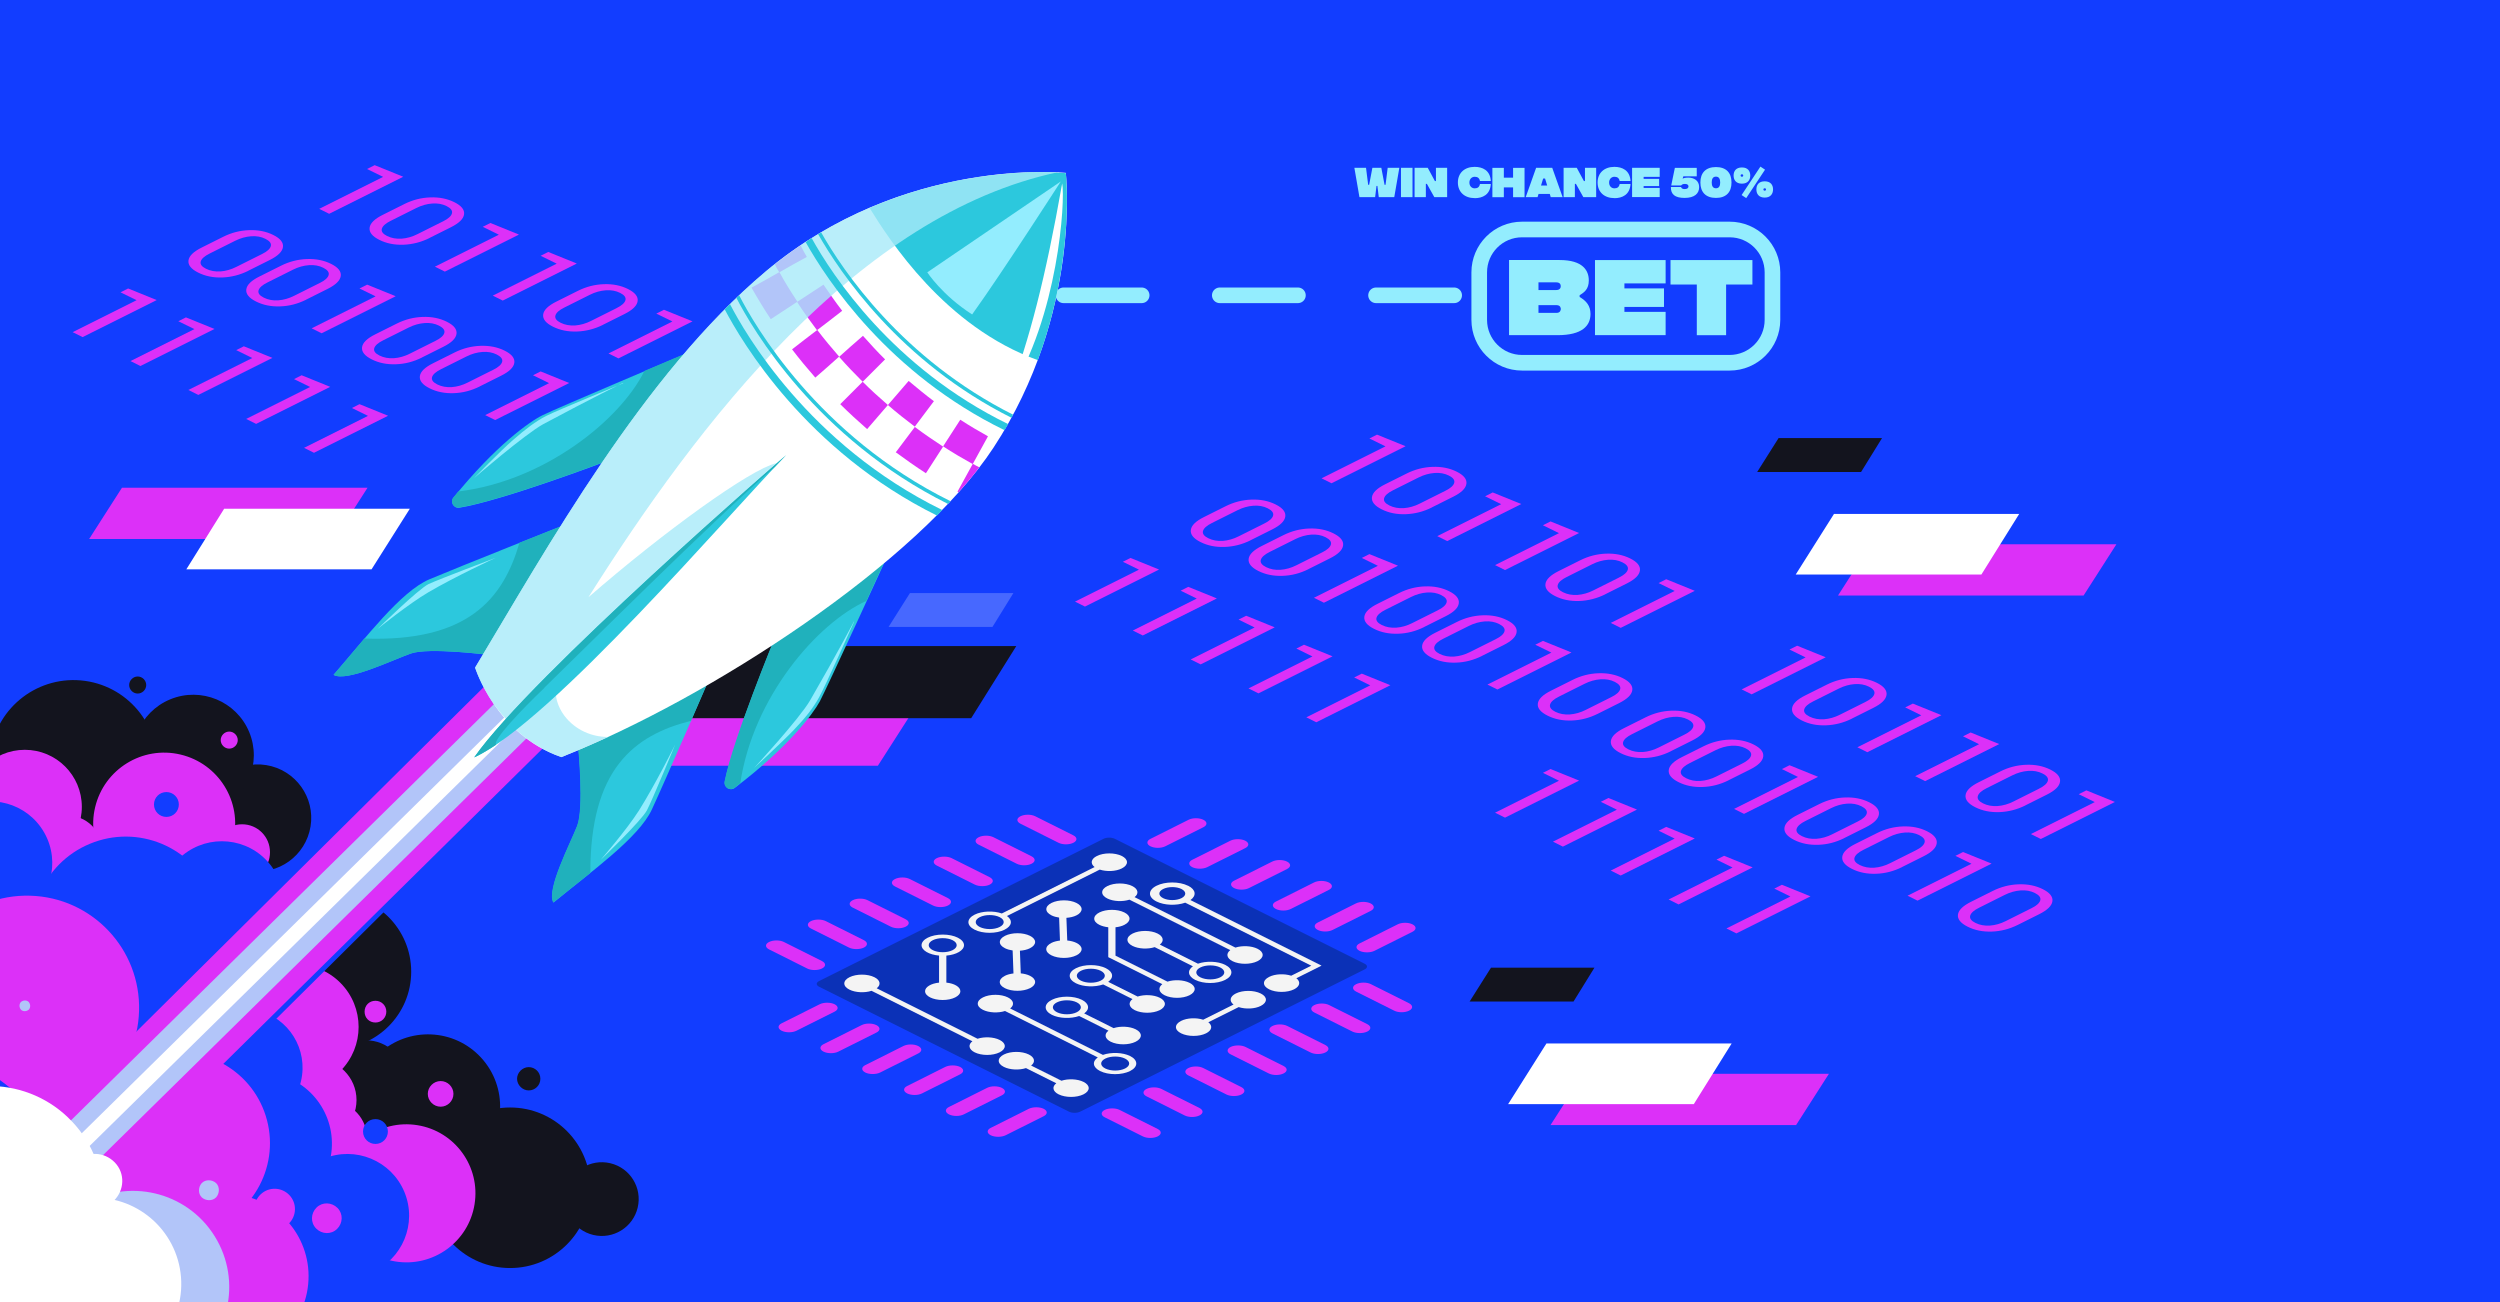 <?xml version="1.0" encoding="UTF-8"?>
<svg id="Warstwa_1" data-name="Warstwa 1" xmlns="http://www.w3.org/2000/svg" xmlns:xlink="http://www.w3.org/1999/xlink" viewBox="0 0 384 200">
  <defs>
    <style>
      .cls-1 {
        fill: #123dff;
      }

      .cls-2 {
        fill: #fff;
      }

      .cls-3 {
        fill: #dc30f8;
      }

      .cls-4 {
        fill: #a7e9f9;
        isolation: isolate;
        opacity: .8;
      }

      .cls-5, .cls-6, .cls-7 {
        fill: none;
      }

      .cls-8 {
        fill: #20b1bc;
      }

      .cls-9 {
        fill: #93edfe;
      }

      .cls-6 {
        stroke-miterlimit: 10;
      }

      .cls-6, .cls-7 {
        stroke: #93edfe;
        stroke-width: 2.4px;
      }

      .cls-10 {
        fill: #0b31b7;
      }

      .cls-11 {
        fill: #4768ff;
      }

      .cls-7 {
        stroke-dasharray: 12 12;
        stroke-linecap: round;
        stroke-linejoin: round;
      }

      .cls-12 {
        fill: #f4f4f4;
      }

      .cls-13 {
        fill: #13141e;
      }

      .cls-14 {
        clip-path: url(#clippath);
      }

      .cls-15 {
        fill: #2cc8dd;
      }
    </style>
    <clipPath id="clippath">
      <rect class="cls-5" width="384" height="200"/>
    </clipPath>
  </defs>
  <g class="cls-14">
    <path class="cls-1" d="M394.68-4.37H-4.9v209.23h399.58V-4.37Z"/>
    <path class="cls-3" d="M97.12,117.62h37.72l5.04-7.87h-37.72l-5.04,7.87Z"/>
    <path class="cls-3" d="M56.45,74.92H18.73l-5.04,7.87h37.72l5.04-7.87Z"/>
    <path class="cls-2" d="M34.33,78.14h28.62l-5.88,9.31h-28.45l5.81-9.31h-.1Z"/>
    <path class="cls-13" d="M149.17,110.32h-45.68l6.93-11.08h45.68l-6.93,11.08Z"/>
    <path class="cls-11" d="M152.44,96.3h-15.96l3.29-5.21h15.89l-3.22,5.21Z"/>
    <path class="cls-3" d="M238.16,172.81h37.72l5.04-7.87h-37.72l-5.04,7.87Z"/>
    <path class="cls-2" d="M260.27,169.59h-28.62l5.88-9.31h28.45l-5.81,9.31h.1Z"/>
    <path class="cls-13" d="M241.69,153.84h-15.96l3.29-5.21h15.89l-3.22,5.21Z"/>
    <path class="cls-3" d="M282.32,91.47h37.72l5.04-7.87h-37.72l-5.04,7.87Z"/>
    <path class="cls-2" d="M304.44,88.25h-28.62l5.88-9.31h28.45l-5.81,9.31h.1Z"/>
    <path class="cls-13" d="M285.86,72.5h-15.96l3.29-5.21h15.89l-3.22,5.21Z"/>
    <g>
      <g>
        <path class="cls-3" d="M204.52,74.23l-1.53-.76,9.82-4.91-2.47-1.21,1.17-.59,4.39,1.78-11.38,5.69Z"/>
        <path class="cls-3" d="M219.91,77.96c-1.27.63-2.6.97-3.98,1.02-1.38.05-2.62-.2-3.71-.75-1.08-.54-1.58-1.16-1.49-1.86.09-.7.77-1.36,2.04-1.99l3.3-1.65c1.26-.63,2.58-.97,3.97-1.02,1.39-.05,2.63.2,3.71.74,1.09.54,1.59,1.17,1.49,1.86-.09.7-.77,1.36-2.03,1.99l-3.3,1.65ZM222,75.39c.81-.4,1.26-.81,1.37-1.23.11-.41-.17-.79-.82-1.11-.65-.33-1.39-.46-2.21-.4-.82.06-1.64.29-2.44.69l-3.92,1.96c-.81.4-1.26.81-1.38,1.23-.11.42.16.79.81,1.11.66.33,1.4.46,2.22.41.82-.06,1.64-.29,2.45-.7l3.92-1.96Z"/>
        <path class="cls-3" d="M222.29,83.11l-1.53-.76,9.82-4.91-2.47-1.21,1.17-.59,4.39,1.78-11.38,5.69Z"/>
        <path class="cls-3" d="M231.17,87.56l-1.53-.76,9.82-4.91-2.47-1.21,1.17-.59,4.39,1.78-11.38,5.69Z"/>
        <path class="cls-3" d="M192.09,82.99c-1.27.63-2.6.97-3.98,1.02-1.38.05-2.62-.2-3.71-.75-1.08-.54-1.58-1.16-1.49-1.86.09-.7.77-1.36,2.04-1.99l3.3-1.65c1.26-.63,2.58-.97,3.97-1.02,1.39-.05,2.63.2,3.71.74,1.09.54,1.59,1.17,1.49,1.86-.09.7-.77,1.36-2.03,1.99l-3.3,1.65ZM194.18,80.42c.81-.4,1.26-.81,1.37-1.23.11-.41-.17-.78-.82-1.11-.65-.33-1.39-.46-2.21-.4-.82.06-1.64.29-2.44.69l-3.92,1.96c-.81.4-1.26.81-1.38,1.23-.11.42.16.79.81,1.11.66.33,1.4.46,2.22.41.82-.06,1.64-.29,2.45-.7l3.92-1.96Z"/>
        <path class="cls-3" d="M200.97,87.43c-1.27.63-2.6.98-3.98,1.02-1.38.05-2.62-.2-3.71-.75-1.08-.54-1.58-1.16-1.49-1.86.09-.7.77-1.36,2.04-1.99l3.3-1.65c1.26-.63,2.58-.97,3.97-1.02,1.39-.05,2.63.2,3.71.74,1.09.54,1.59,1.17,1.49,1.86-.09.7-.77,1.36-2.03,1.99l-3.3,1.65ZM203.06,84.86c.81-.4,1.26-.81,1.37-1.23.11-.41-.17-.78-.82-1.11-.65-.33-1.39-.46-2.21-.4-.82.06-1.64.29-2.44.69l-3.92,1.96c-.81.4-1.26.81-1.38,1.23-.11.42.16.79.81,1.11.66.33,1.4.47,2.22.41.82-.06,1.64-.29,2.45-.7l3.92-1.96Z"/>
        <path class="cls-3" d="M203.35,92.58l-1.53-.76,9.82-4.91-2.47-1.21,1.17-.59,4.39,1.78-11.38,5.69Z"/>
        <path class="cls-3" d="M218.74,96.32c-1.27.63-2.6.98-3.98,1.02-1.38.05-2.62-.2-3.71-.75-1.08-.54-1.58-1.16-1.49-1.86.09-.7.77-1.36,2.04-1.99l3.3-1.65c1.26-.63,2.58-.97,3.97-1.02,1.39-.05,2.63.2,3.71.74,1.09.54,1.59,1.17,1.49,1.86-.09.7-.77,1.36-2.03,1.99l-3.3,1.65ZM220.83,93.75c.81-.4,1.26-.81,1.37-1.23.11-.41-.17-.78-.82-1.11-.65-.33-1.39-.46-2.21-.4-.82.06-1.64.29-2.44.69l-3.92,1.96c-.81.4-1.26.81-1.38,1.23-.11.42.16.79.81,1.11.66.33,1.4.46,2.22.41.82-.06,1.64-.29,2.45-.7l3.92-1.96Z"/>
        <path class="cls-3" d="M166.65,93.17l-1.53-.76,9.82-4.91-2.47-1.21,1.17-.59,4.39,1.78-11.38,5.69Z"/>
        <path class="cls-3" d="M175.53,97.61l-1.53-.76,9.82-4.91-2.47-1.21,1.17-.59,4.39,1.78-11.38,5.69Z"/>
      </g>
      <g>
        <path class="cls-3" d="M246.56,91.29c-1.27.63-2.6.97-3.98,1.02-1.38.05-2.62-.2-3.71-.75-1.08-.54-1.58-1.16-1.49-1.86.09-.7.77-1.36,2.04-1.99l3.3-1.65c1.26-.63,2.58-.97,3.97-1.02,1.39-.05,2.63.2,3.71.74,1.09.54,1.59,1.17,1.49,1.86-.09.7-.77,1.36-2.03,1.99l-3.3,1.65ZM248.66,88.72c.81-.4,1.26-.81,1.37-1.23.11-.41-.17-.79-.82-1.11-.65-.33-1.39-.46-2.21-.4-.82.06-1.64.29-2.44.69l-3.92,1.96c-.81.4-1.26.81-1.37,1.23-.11.42.16.79.81,1.11.66.33,1.4.46,2.22.41.82-.06,1.64-.29,2.45-.7l3.92-1.96Z"/>
        <path class="cls-3" d="M248.94,96.44l-1.53-.76,9.82-4.91-2.47-1.21,1.17-.59,4.39,1.78-11.38,5.69Z"/>
        <path class="cls-3" d="M227.62,100.76c-1.27.63-2.6.98-3.98,1.02-1.38.05-2.62-.2-3.71-.75-1.08-.54-1.58-1.16-1.49-1.86.09-.7.77-1.36,2.04-1.99l3.3-1.65c1.26-.63,2.58-.97,3.97-1.02,1.39-.05,2.63.2,3.71.74,1.09.54,1.59,1.17,1.49,1.86-.09.7-.77,1.36-2.03,1.99l-3.3,1.65ZM229.72,98.19c.81-.4,1.26-.81,1.37-1.23.11-.41-.17-.78-.82-1.11-.65-.33-1.39-.46-2.21-.4-.82.06-1.64.29-2.44.69l-3.92,1.96c-.81.4-1.26.81-1.38,1.23-.11.42.16.79.81,1.11.66.33,1.4.46,2.22.41.82-.06,1.64-.29,2.45-.7l3.92-1.96Z"/>
        <path class="cls-3" d="M230,105.91l-1.53-.76,9.82-4.91-2.47-1.21,1.17-.59,4.39,1.78-11.38,5.69Z"/>
        <path class="cls-3" d="M245.39,109.65c-1.27.63-2.6.98-3.98,1.02-1.38.05-2.62-.2-3.71-.75-1.08-.54-1.58-1.16-1.49-1.85.09-.7.77-1.36,2.04-1.99l3.3-1.65c1.26-.63,2.58-.97,3.97-1.02,1.39-.05,2.63.2,3.71.74,1.09.54,1.59,1.17,1.49,1.86-.09.7-.77,1.36-2.03,1.99l-3.3,1.65ZM247.49,107.08c.81-.4,1.26-.81,1.37-1.23.11-.41-.17-.78-.82-1.11-.65-.33-1.39-.46-2.21-.4-.82.06-1.64.29-2.44.69l-3.92,1.96c-.81.4-1.26.81-1.38,1.23-.11.42.16.79.81,1.11.66.33,1.4.46,2.22.41.82-.06,1.64-.29,2.45-.7l3.92-1.96Z"/>
        <path class="cls-3" d="M193.3,106.5l-1.53-.76,9.82-4.91-2.47-1.21,1.17-.59,4.39,1.78-11.38,5.69Z"/>
        <path class="cls-3" d="M202.18,110.94l-1.53-.76,9.82-4.91-2.47-1.21,1.17-.59,4.39,1.78-11.38,5.69Z"/>
        <path class="cls-3" d="M184.42,102.05l-1.53-.76,9.82-4.91-2.47-1.21,1.17-.59,4.39,1.78-11.38,5.69Z"/>
      </g>
    </g>
    <g>
      <g>
        <path class="cls-3" d="M269.05,106.65l-1.53-.76,9.82-4.91-2.47-1.21,1.17-.59,4.39,1.78-11.38,5.69Z"/>
        <path class="cls-3" d="M284.44,110.39c-1.27.63-2.6.97-3.98,1.02-1.38.05-2.62-.2-3.71-.75-1.08-.54-1.58-1.16-1.49-1.86.09-.7.77-1.36,2.04-1.99l3.3-1.65c1.26-.63,2.58-.97,3.97-1.02,1.39-.05,2.63.2,3.71.74,1.09.54,1.59,1.17,1.49,1.86-.09.7-.77,1.36-2.03,1.99l-3.3,1.65ZM286.53,107.82c.81-.4,1.26-.81,1.37-1.23.11-.41-.17-.79-.82-1.11-.65-.33-1.39-.46-2.21-.4-.82.06-1.64.29-2.44.69l-3.92,1.96c-.81.4-1.26.81-1.38,1.23-.11.42.16.79.81,1.11.66.33,1.4.46,2.22.41.82-.06,1.64-.29,2.45-.7l3.92-1.96Z"/>
        <path class="cls-3" d="M286.82,115.54l-1.53-.76,9.82-4.91-2.47-1.21,1.17-.59,4.39,1.78-11.38,5.69Z"/>
        <path class="cls-3" d="M295.7,119.98l-1.53-.76,9.82-4.91-2.47-1.21,1.17-.59,4.39,1.78-11.38,5.69Z"/>
        <path class="cls-3" d="M256.61,115.41c-1.27.63-2.6.97-3.98,1.02-1.38.05-2.62-.2-3.71-.75-1.08-.54-1.58-1.16-1.49-1.86.09-.7.77-1.36,2.04-1.99l3.3-1.65c1.26-.63,2.58-.97,3.97-1.02,1.39-.05,2.63.2,3.71.74,1.09.54,1.59,1.17,1.49,1.86-.09.7-.77,1.36-2.03,1.99l-3.3,1.65ZM258.71,112.85c.81-.4,1.26-.81,1.37-1.23.11-.41-.17-.78-.82-1.11-.65-.33-1.39-.46-2.21-.4-.82.06-1.64.29-2.44.69l-3.92,1.96c-.81.4-1.26.81-1.38,1.23-.11.42.16.79.81,1.11.66.33,1.4.46,2.22.41.82-.06,1.64-.29,2.45-.7l3.92-1.96Z"/>
        <path class="cls-3" d="M265.5,119.86c-1.27.63-2.6.98-3.98,1.02-1.38.05-2.62-.2-3.71-.75-1.08-.54-1.58-1.16-1.49-1.86.09-.7.77-1.36,2.04-1.99l3.3-1.65c1.26-.63,2.58-.97,3.97-1.02,1.39-.05,2.63.2,3.71.74,1.09.54,1.59,1.17,1.49,1.86-.09.7-.77,1.36-2.03,1.99l-3.3,1.65ZM267.59,117.29c.81-.4,1.26-.81,1.37-1.23.11-.41-.17-.78-.82-1.11-.65-.33-1.39-.46-2.21-.4-.82.06-1.64.29-2.44.69l-3.92,1.96c-.81.4-1.26.81-1.38,1.23-.11.42.16.79.81,1.11.66.33,1.4.47,2.22.41.82-.06,1.64-.29,2.45-.7l3.92-1.96Z"/>
        <path class="cls-3" d="M267.88,125.01l-1.53-.76,9.82-4.91-2.47-1.21,1.17-.59,4.39,1.78-11.38,5.69Z"/>
        <path class="cls-3" d="M283.27,128.74c-1.27.63-2.6.98-3.98,1.02-1.38.05-2.62-.2-3.71-.75-1.08-.54-1.58-1.16-1.49-1.86.09-.7.77-1.36,2.04-1.99l3.3-1.65c1.26-.63,2.58-.97,3.97-1.02,1.39-.05,2.63.2,3.71.74,1.09.54,1.59,1.17,1.49,1.86-.09.7-.77,1.36-2.03,1.99l-3.3,1.65ZM285.36,126.18c.81-.4,1.26-.81,1.37-1.23.11-.41-.17-.78-.82-1.11-.65-.33-1.39-.46-2.21-.4-.82.06-1.64.29-2.44.69l-3.92,1.96c-.81.4-1.26.81-1.38,1.23-.11.42.16.79.81,1.11.66.33,1.4.46,2.22.41.82-.06,1.64-.29,2.45-.7l3.92-1.96Z"/>
        <path class="cls-3" d="M231.17,125.59l-1.53-.76,9.82-4.91-2.47-1.21,1.17-.59,4.39,1.78-11.38,5.69Z"/>
        <path class="cls-3" d="M240.06,130.04l-1.53-.76,9.82-4.91-2.47-1.21,1.17-.59,4.39,1.78-11.38,5.69Z"/>
      </g>
      <g>
        <path class="cls-3" d="M311.09,123.72c-1.27.63-2.6.97-3.98,1.02-1.38.05-2.62-.2-3.71-.75-1.08-.54-1.58-1.16-1.49-1.86.09-.7.77-1.36,2.04-1.99l3.3-1.65c1.26-.63,2.58-.97,3.97-1.02,1.39-.05,2.63.2,3.71.74,1.09.54,1.59,1.17,1.49,1.86-.09.7-.77,1.36-2.03,1.99l-3.3,1.65ZM313.18,121.15c.81-.4,1.26-.81,1.37-1.23.11-.41-.17-.79-.82-1.11-.65-.33-1.39-.46-2.21-.4-.82.06-1.64.29-2.44.69l-3.92,1.96c-.81.4-1.26.81-1.37,1.23-.11.42.16.79.81,1.11.66.33,1.4.46,2.22.41.82-.06,1.64-.29,2.45-.7l3.92-1.96Z"/>
        <path class="cls-3" d="M313.47,128.87l-1.53-.76,9.82-4.91-2.47-1.21,1.17-.59,4.39,1.78-11.38,5.69Z"/>
        <path class="cls-3" d="M292.15,133.19c-1.27.63-2.6.98-3.98,1.02-1.38.05-2.62-.2-3.71-.75-1.08-.54-1.58-1.16-1.49-1.86.09-.7.77-1.36,2.04-1.99l3.3-1.65c1.26-.63,2.58-.97,3.97-1.02,1.39-.05,2.63.2,3.71.74,1.09.54,1.59,1.17,1.49,1.86-.09.7-.77,1.36-2.03,1.99l-3.3,1.65ZM294.25,130.62c.81-.4,1.26-.81,1.37-1.23.11-.41-.17-.78-.82-1.11-.65-.33-1.39-.46-2.21-.4-.82.06-1.64.29-2.44.69l-3.92,1.96c-.81.4-1.26.81-1.38,1.23-.11.42.16.79.81,1.11.66.33,1.4.46,2.22.41.82-.06,1.64-.29,2.45-.7l3.92-1.96Z"/>
        <path class="cls-3" d="M294.53,138.34l-1.53-.76,9.82-4.91-2.47-1.21,1.17-.59,4.39,1.78-11.38,5.69Z"/>
        <path class="cls-3" d="M309.92,142.07c-1.27.63-2.6.98-3.98,1.02-1.38.05-2.62-.2-3.71-.75-1.08-.54-1.58-1.16-1.49-1.85.09-.7.77-1.36,2.04-1.99l3.3-1.65c1.26-.63,2.58-.97,3.97-1.02,1.39-.05,2.63.2,3.71.74,1.09.54,1.59,1.17,1.49,1.86-.09.7-.77,1.36-2.03,1.99l-3.3,1.65ZM312.02,139.51c.81-.4,1.26-.81,1.37-1.23.11-.41-.17-.78-.82-1.11-.65-.33-1.39-.46-2.21-.4-.82.06-1.64.29-2.44.69l-3.92,1.96c-.81.4-1.26.81-1.38,1.23-.11.42.16.79.81,1.11.66.33,1.4.46,2.22.41.82-.06,1.64-.29,2.45-.7l3.92-1.96Z"/>
        <path class="cls-3" d="M257.83,138.92l-1.53-.76,9.82-4.91-2.47-1.21,1.17-.59,4.39,1.78-11.38,5.69Z"/>
        <path class="cls-3" d="M266.71,143.37l-1.53-.76,9.82-4.91-2.47-1.21,1.17-.59,4.39,1.78-11.38,5.69Z"/>
        <path class="cls-3" d="M248.94,134.48l-1.53-.76,9.82-4.91-2.47-1.21,1.17-.59,4.39,1.78-11.38,5.69Z"/>
      </g>
    </g>
    <g>
      <g>
        <path class="cls-3" d="M50.56,32.84l-1.53-.76,9.82-4.91-2.47-1.21,1.17-.59,4.39,1.78-11.38,5.69Z"/>
        <path class="cls-3" d="M65.95,36.57c-1.27.63-2.6.97-3.98,1.02-1.38.05-2.62-.2-3.71-.75-1.08-.54-1.58-1.16-1.49-1.86.09-.7.77-1.36,2.04-1.99l3.3-1.65c1.26-.63,2.58-.97,3.97-1.02,1.39-.05,2.63.2,3.71.74,1.09.54,1.59,1.17,1.49,1.86-.09.7-.77,1.36-2.03,1.99l-3.3,1.65ZM68.05,34c.81-.4,1.26-.81,1.37-1.23.11-.41-.17-.79-.82-1.11-.65-.33-1.39-.46-2.21-.4-.82.06-1.64.29-2.44.69l-3.92,1.96c-.81.4-1.26.81-1.38,1.23-.11.42.16.79.81,1.11.66.33,1.4.46,2.22.41.82-.06,1.64-.29,2.45-.7l3.92-1.96Z"/>
        <path class="cls-3" d="M68.33,41.72l-1.53-.76,9.82-4.91-2.47-1.21,1.17-.59,4.39,1.78-11.38,5.69Z"/>
        <path class="cls-3" d="M77.22,46.17l-1.53-.76,9.82-4.91-2.47-1.21,1.17-.59,4.39,1.78-11.38,5.69Z"/>
        <path class="cls-3" d="M38.13,41.6c-1.27.63-2.6.97-3.98,1.02-1.38.05-2.62-.2-3.71-.75-1.08-.54-1.58-1.16-1.49-1.86.09-.7.77-1.36,2.04-1.99l3.3-1.65c1.26-.63,2.58-.97,3.97-1.02,1.39-.05,2.63.2,3.71.74,1.09.54,1.59,1.17,1.49,1.86-.09.7-.77,1.36-2.03,1.99l-3.3,1.65ZM40.23,39.03c.81-.4,1.26-.81,1.37-1.23.11-.41-.17-.78-.82-1.11-.65-.33-1.39-.46-2.21-.4-.82.06-1.64.29-2.44.69l-3.92,1.96c-.81.4-1.26.81-1.38,1.23-.11.42.16.79.81,1.11.66.33,1.4.46,2.22.41.82-.06,1.64-.29,2.45-.7l3.92-1.96Z"/>
        <path class="cls-3" d="M47.01,46.04c-1.27.63-2.6.98-3.98,1.02-1.38.05-2.62-.2-3.71-.75-1.08-.54-1.58-1.16-1.49-1.86.09-.7.77-1.36,2.04-1.99l3.3-1.65c1.26-.63,2.58-.97,3.97-1.02,1.39-.05,2.63.2,3.71.74,1.09.54,1.59,1.17,1.49,1.86-.09.7-.77,1.36-2.03,1.99l-3.3,1.65ZM49.11,43.47c.81-.4,1.26-.81,1.37-1.23.11-.41-.17-.78-.82-1.11-.65-.33-1.39-.46-2.21-.4-.82.06-1.64.29-2.44.69l-3.92,1.96c-.81.4-1.26.81-1.38,1.23-.11.42.16.79.81,1.11.66.33,1.4.47,2.22.41.82-.06,1.64-.29,2.45-.7l3.92-1.96Z"/>
        <path class="cls-3" d="M49.4,51.19l-1.53-.76,9.82-4.91-2.47-1.21,1.17-.59,4.39,1.78-11.38,5.69Z"/>
        <path class="cls-3" d="M64.79,54.93c-1.27.63-2.6.98-3.98,1.02-1.38.05-2.62-.2-3.71-.75-1.08-.54-1.58-1.16-1.49-1.86.09-.7.77-1.36,2.04-1.99l3.3-1.65c1.26-.63,2.58-.97,3.97-1.02,1.39-.05,2.63.2,3.71.74,1.09.54,1.59,1.17,1.49,1.86-.09.7-.77,1.36-2.03,1.99l-3.3,1.65ZM66.88,52.36c.81-.4,1.26-.81,1.37-1.23.11-.41-.17-.78-.82-1.11-.65-.33-1.39-.46-2.21-.4-.82.06-1.64.29-2.44.69l-3.92,1.96c-.81.4-1.26.81-1.38,1.23-.11.42.16.79.81,1.11.66.33,1.4.46,2.22.41.82-.06,1.64-.29,2.45-.7l3.92-1.96Z"/>
        <path class="cls-3" d="M12.69,51.78l-1.53-.76,9.82-4.91-2.47-1.21,1.17-.59,4.39,1.78-11.38,5.69Z"/>
        <path class="cls-3" d="M21.57,56.22l-1.53-.76,9.82-4.91-2.47-1.21,1.17-.59,4.39,1.78-11.38,5.69Z"/>
      </g>
      <g>
        <path class="cls-3" d="M92.61,49.9c-1.27.63-2.6.97-3.98,1.02-1.38.05-2.62-.2-3.71-.75-1.08-.54-1.58-1.16-1.49-1.86.09-.7.77-1.36,2.04-1.99l3.3-1.65c1.26-.63,2.58-.97,3.97-1.02,1.39-.05,2.63.2,3.71.74,1.09.54,1.59,1.17,1.49,1.86-.09.7-.77,1.36-2.03,1.99l-3.3,1.65ZM94.7,47.33c.81-.4,1.26-.81,1.37-1.23.11-.41-.17-.79-.82-1.11-.65-.33-1.39-.46-2.21-.4-.82.06-1.64.29-2.44.69l-3.92,1.96c-.81.4-1.26.81-1.37,1.23-.11.42.16.79.81,1.11.66.33,1.4.46,2.22.41.82-.06,1.64-.29,2.45-.7l3.92-1.96Z"/>
        <path class="cls-3" d="M94.99,55.05l-1.53-.76,9.82-4.91-2.47-1.21,1.17-.59,4.39,1.78-11.38,5.69Z"/>
        <path class="cls-3" d="M73.67,59.37c-1.27.63-2.6.98-3.98,1.02-1.38.05-2.62-.2-3.71-.75-1.08-.54-1.58-1.16-1.49-1.86.09-.7.77-1.36,2.04-1.99l3.3-1.65c1.26-.63,2.58-.97,3.97-1.02,1.39-.05,2.63.2,3.71.74,1.09.54,1.59,1.17,1.49,1.86-.09.7-.77,1.36-2.03,1.99l-3.3,1.65ZM75.76,56.8c.81-.4,1.26-.81,1.37-1.23.11-.41-.17-.78-.82-1.11-.65-.33-1.39-.46-2.21-.4-.82.06-1.64.29-2.44.69l-3.92,1.96c-.81.4-1.26.81-1.38,1.23-.11.42.16.79.81,1.11.66.33,1.4.46,2.22.41.82-.06,1.64-.29,2.45-.7l3.92-1.96Z"/>
        <path class="cls-3" d="M76.05,64.52l-1.53-.76,9.82-4.91-2.47-1.21,1.17-.59,4.39,1.78-11.38,5.69Z"/>
        <path class="cls-3" d="M91.44,68.26c-1.27.63-2.6.98-3.98,1.02-1.38.05-2.62-.2-3.71-.75-1.08-.54-1.58-1.16-1.49-1.85.09-.7.77-1.36,2.04-1.99l3.3-1.65c1.26-.63,2.58-.97,3.97-1.02,1.39-.05,2.63.2,3.71.74,1.09.54,1.59,1.17,1.49,1.86-.09.7-.77,1.36-2.03,1.99l-3.3,1.65ZM93.53,65.69c.81-.4,1.26-.81,1.37-1.23.11-.41-.17-.78-.82-1.11-.65-.33-1.39-.46-2.21-.4-.82.06-1.64.29-2.44.69l-3.92,1.96c-.81.4-1.26.81-1.38,1.23-.11.42.16.79.81,1.11.66.33,1.4.46,2.22.41.82-.06,1.64-.29,2.45-.7l3.92-1.96Z"/>
        <path class="cls-3" d="M39.34,65.11l-1.53-.76,9.82-4.91-2.47-1.21,1.17-.59,4.39,1.78-11.38,5.69Z"/>
        <path class="cls-3" d="M48.23,69.55l-1.53-.76,9.82-4.91-2.47-1.21,1.17-.59,4.39,1.78-11.38,5.69Z"/>
        <path class="cls-3" d="M30.46,60.66l-1.53-.76,9.82-4.91-2.47-1.21,1.17-.59,4.39,1.78-11.38,5.69Z"/>
      </g>
    </g>
    <g>
      <g>
        <path class="cls-10" d="M169.5,128.84l-43.69,21.85c-.48.24-.48.63,0,.87l38.38,19.19c.48.24,1.25.24,1.73,0l43.69-21.85c.48-.24.48-.63,0-.87l-38.38-19.19c-.48-.24-1.25-.24-1.73,0Z"/>
        <g>
          <path class="cls-12" d="M189.82,152.6c-.92.46-1.04,1.17-.35,1.7l-4.66,2.33c-1.05-.34-2.47-.29-3.39.18-1.06.53-1.06,1.39,0,1.91,1.06.53,2.77.53,3.83,0,.92-.46,1.04-1.17.35-1.7l4.66-2.33c1.05.34,2.47.29,3.39-.18,1.06-.53,1.06-1.39,0-1.91-1.06-.53-2.77-.53-3.83,0Z"/>
          <path class="cls-12" d="M154.2,163.88c.92.46,2.34.52,3.39.18l4.66,2.33c-.69.52-.57,1.24.35,1.7,1.06.53,2.77.53,3.83,0,1.06-.53,1.06-1.39,0-1.91-.92-.46-2.34-.52-3.39-.18l-4.66-2.33c.69-.53.57-1.24-.35-1.7-1.06-.53-2.77-.53-3.83,0-1.06.53-1.06,1.39,0,1.91Z"/>
          <path class="cls-12" d="M182.48,136.05c-1.34-.67-3.51-.67-4.84,0-1.34.67-1.34,1.75,0,2.42,1.2.6,3.07.66,4.41.18l19.36,9.68-3.08,1.54c-1.05-.34-2.47-.29-3.39.18-1.06.53-1.06,1.39,0,1.91,1.06.53,2.77.53,3.83,0,.92-.46,1.04-1.17.35-1.7l3.87-1.94-20.14-10.07c.96-.67.85-1.6-.35-2.2ZM181.47,137.96c-.78.39-2.04.39-2.81,0-.78-.39-.78-1.02,0-1.41.78-.39,2.04-.39,2.81,0,.78.39.78,1.02,0,1.41Z"/>
          <path class="cls-12" d="M184.02,148.03l-5.87-2.94c.69-.53.57-1.24-.35-1.7-1.06-.53-2.77-.53-3.83,0-1.06.53-1.06,1.39,0,1.91.92.46,2.34.52,3.39.18l5.87,2.94c-.9.64-.78,1.52.35,2.09,1.27.64,3.34.64,4.61,0,1.27-.64,1.27-1.67,0-2.31-1.14-.57-2.91-.62-4.18-.18ZM187.42,150.12c-.84.42-2.2.42-3.04,0-.84-.42-.84-1.1,0-1.52.84-.42,2.2-.42,3.04,0,.84.42.84,1.1,0,1.52Z"/>
          <path class="cls-12" d="M144.24,146.78v4.15c-1.23.13-2.15.67-2.15,1.32,0,.75,1.21,1.35,2.71,1.35s2.71-.61,2.71-1.35c0-.65-.92-1.2-2.15-1.32v-4.15c1.53-.13,2.71-.8,2.71-1.6,0-.9-1.46-1.63-3.26-1.63s-3.26.73-3.26,1.63c0,.8,1.17,1.47,2.71,1.6ZM144.8,144.1c1.19,0,2.15.48,2.15,1.08s-.97,1.08-2.15,1.08-2.15-.48-2.15-1.08.96-1.08,2.15-1.08Z"/>
          <path class="cls-12" d="M169.43,151.2l4.52,2.26c-.69.53-.57,1.24.35,1.7,1.06.53,2.77.53,3.83,0,1.06-.53,1.06-1.39,0-1.91-.92-.46-2.34-.52-3.39-.18l-4.52-2.26c.9-.64.78-1.52-.35-2.09-1.27-.64-3.34-.64-4.61,0-1.27.64-1.27,1.67,0,2.31,1.14.57,2.91.62,4.18.18ZM166.03,149.11c.84-.42,2.2-.42,3.04,0,.84.42.84,1.1,0,1.52-.84.42-2.2.42-3.04,0-.84-.42-.84-1.1,0-1.52Z"/>
          <path class="cls-12" d="M165.74,156.05l4.52,2.26c-.69.53-.57,1.24.35,1.7,1.06.53,2.77.53,3.83,0,1.06-.53,1.06-1.39,0-1.91-.92-.46-2.34-.52-3.39-.18l-4.52-2.26c.9-.64.78-1.52-.35-2.09-1.27-.64-3.34-.64-4.61,0-1.27.64-1.27,1.67,0,2.31,1.14.57,2.91.62,4.18.18ZM162.35,153.96c.84-.42,2.2-.42,3.04,0,.84.42.84,1.1,0,1.52-.84.42-2.2.42-3.04,0-.84-.42-.84-1.1,0-1.52Z"/>
          <path class="cls-12" d="M165.34,146.74c1.06-.53,1.06-1.39,0-1.91-.4-.2-.89-.32-1.41-.37l-.13-3.48c.56-.04,1.11-.16,1.54-.38,1.06-.53,1.06-1.39,0-1.91-1.06-.53-2.77-.53-3.83,0-1.06.53-1.06,1.39,0,1.91.34.17.75.28,1.17.34l.13,3.53c-.48.06-.94.17-1.31.36-1.06.53-1.06,1.39,0,1.91,1.06.53,2.77.53,3.83,0Z"/>
          <path class="cls-12" d="M158.2,151.79c1.06-.53,1.06-1.39,0-1.91-.4-.2-.89-.32-1.41-.37l-.13-3.48c.56-.04,1.11-.16,1.54-.38,1.06-.53,1.06-1.39,0-1.91-1.06-.53-2.77-.53-3.83,0-1.06.53-1.06,1.39,0,1.91.34.17.75.28,1.17.34l.13,3.53c-.48.06-.94.17-1.31.36-1.06.53-1.06,1.39,0,1.91,1.06.53,2.77.53,3.83,0Z"/>
          <path class="cls-12" d="M154.32,142.79c1.14-.57,1.25-1.45.35-2.09l14.25-7.13c1.05.34,2.47.29,3.39-.18,1.06-.53,1.06-1.39,0-1.91-1.06-.53-2.77-.53-3.83,0-.92.46-1.04,1.17-.35,1.7l-14.25,7.13c-1.27-.45-3.04-.39-4.18.18-1.27.64-1.27,1.67,0,2.31,1.27.64,3.34.64,4.61,0ZM150.5,140.87c.84-.42,2.2-.42,3.04,0,.84.42.84,1.1,0,1.52-.84.42-2.2.42-3.04,0-.84-.42-.84-1.1,0-1.52Z"/>
          <path class="cls-12" d="M173.59,162.21c-1.14-.57-2.91-.62-4.18-.18l-14.25-7.13c.69-.53.57-1.24-.35-1.7-1.06-.53-2.77-.53-3.83,0-1.06.53-1.06,1.39,0,1.91.92.46,2.34.52,3.39.18l14.25,7.13c-.9.64-.78,1.52.35,2.09,1.27.64,3.34.64,4.61,0,1.27-.64,1.27-1.67,0-2.31ZM169.77,164.12c-.84-.42-.84-1.1,0-1.52.84-.42,2.2-.42,3.04,0,.84.42.84,1.1,0,1.52-.84.42-2.2.42-3.04,0Z"/>
          <path class="cls-12" d="M173.92,136.1c-1.06-.53-2.77-.53-3.83,0-1.06.53-1.06,1.39,0,1.91.92.46,2.34.52,3.39.18l15.49,7.75c-.69.53-.57,1.24.35,1.7,1.06.53,2.77.53,3.83,0,1.06-.53,1.06-1.39,0-1.91-.92-.46-2.34-.52-3.39-.18l-15.49-7.75c.69-.52.57-1.24-.35-1.7Z"/>
          <path class="cls-12" d="M134.31,150.1c-1.06-.53-2.77-.53-3.83,0-1.06.53-1.06,1.39,0,1.91.92.46,2.34.52,3.39.18l15.49,7.75c-.69.52-.57,1.24.35,1.7,1.06.53,2.77.53,3.83,0,1.06-.53,1.06-1.39,0-1.91-.92-.46-2.34-.52-3.39-.18l-15.49-7.75c.69-.53.57-1.24-.35-1.7Z"/>
          <path class="cls-12" d="M171.34,142.43c.5-.05.97-.17,1.36-.37,1.06-.53,1.06-1.39,0-1.91-1.06-.53-2.77-.53-3.83,0-1.06.53-1.06,1.39,0,1.91.39.19.86.31,1.36.37v4.59l8.3,4.15c-.69.53-.57,1.24.35,1.7,1.06.53,2.77.53,3.83,0,1.06-.53,1.06-1.39,0-1.91-.92-.46-2.34-.52-3.39-.18l-7.98-3.99v-4.36Z"/>
        </g>
      </g>
      <g>
        <path class="cls-3" d="M214.15,155.24l-5.85-2.93c-.63-.32-.63-.83,0-1.14h0c.63-.32,1.65-.32,2.28,0l5.85,2.93c.63.32.63.83,0,1.14h0c-.63.32-1.65.32-2.28,0Z"/>
        <path class="cls-3" d="M207.73,158.45l-5.85-2.93c-.63-.31-.63-.83,0-1.14h0c.63-.32,1.65-.32,2.28,0l5.85,2.93c.63.31.63.83,0,1.14h0c-.63.31-1.65.31-2.28,0Z"/>
        <path class="cls-3" d="M201.3,161.66l-5.85-2.93c-.63-.32-.63-.83,0-1.14h0c.63-.32,1.65-.32,2.28,0l5.85,2.93c.63.32.63.83,0,1.14h0c-.63.32-1.65.32-2.28,0Z"/>
        <path class="cls-3" d="M194.88,164.88l-5.85-2.93c-.63-.32-.63-.83,0-1.14h0c.63-.31,1.65-.31,2.28,0l5.85,2.93c.63.32.63.83,0,1.14h0c-.63.32-1.65.32-2.28,0Z"/>
        <path class="cls-3" d="M188.39,168.12l-5.85-2.93c-.63-.31-.63-.83,0-1.14h0c.63-.32,1.65-.32,2.28,0l5.85,2.93c.63.32.63.83,0,1.14h0c-.63.31-1.65.31-2.28,0Z"/>
        <path class="cls-3" d="M181.96,171.33l-5.85-2.93c-.63-.32-.63-.83,0-1.14h0c.63-.32,1.65-.32,2.28,0l5.85,2.93c.63.32.63.83,0,1.14h0c-.63.32-1.65.32-2.28,0Z"/>
        <path class="cls-3" d="M175.54,174.55l-5.85-2.93c-.63-.31-.63-.83,0-1.14h0c.63-.31,1.65-.31,2.28,0l5.85,2.93c.63.32.63.83,0,1.14h0c-.63.32-1.65.32-2.28,0Z"/>
        <path class="cls-3" d="M162.59,129.45l-5.85-2.93c-.63-.32-.63-.83,0-1.14h0c.63-.32,1.65-.32,2.28,0l5.85,2.93c.63.31.63.83,0,1.14h0c-.63.32-1.65.32-2.28,0Z"/>
        <path class="cls-3" d="M156.17,132.67l-5.85-2.93c-.63-.31-.63-.83,0-1.14h0c.63-.32,1.65-.32,2.28,0l5.85,2.93c.63.32.63.83,0,1.14h0c-.63.32-1.65.32-2.28,0Z"/>
        <path class="cls-3" d="M149.74,135.88l-5.85-2.93c-.63-.32-.63-.83,0-1.14h0c.63-.31,1.65-.31,2.28,0l5.85,2.93c.63.32.63.83,0,1.14h0c-.63.31-1.65.31-2.28,0Z"/>
        <path class="cls-3" d="M143.32,139.09l-5.85-2.93c-.63-.32-.63-.83,0-1.14h0c.63-.32,1.65-.32,2.28,0l5.85,2.93c.63.32.63.83,0,1.14h0c-.63.32-1.65.32-2.28,0Z"/>
        <path class="cls-3" d="M136.83,142.34l-5.85-2.93c-.63-.31-.63-.83,0-1.14h0c.63-.32,1.65-.32,2.28,0l5.85,2.93c.63.32.63.83,0,1.14h0c-.63.32-1.65.32-2.28,0Z"/>
        <path class="cls-3" d="M130.41,145.55l-5.85-2.93c-.63-.32-.63-.83,0-1.14h0c.63-.31,1.65-.31,2.28,0l5.85,2.93c.63.32.63.83,0,1.14h0c-.63.31-1.65.31-2.28,0Z"/>
        <path class="cls-3" d="M123.98,148.76l-5.85-2.93c-.63-.32-.63-.83,0-1.14h0c.63-.32,1.65-.32,2.28,0l5.85,2.93c.63.32.63.83,0,1.14h0c-.63.32-1.65.32-2.28,0Z"/>
      </g>
      <g>
        <path class="cls-3" d="M184.84,127.06l-5.85,2.93c-.63.32-1.65.32-2.28,0h0c-.63-.31-.63-.83,0-1.14l5.85-2.93c.63-.32,1.65-.32,2.28,0h0c.63.31.63.83,0,1.14Z"/>
        <path class="cls-3" d="M191.27,130.27l-5.85,2.93c-.63.31-1.65.31-2.28,0h0c-.63-.32-.63-.83,0-1.14l5.85-2.93c.63-.31,1.65-.31,2.28,0h0c.63.32.63.83,0,1.14Z"/>
        <path class="cls-3" d="M197.69,133.48l-5.85,2.93c-.63.32-1.65.32-2.28,0h0c-.63-.32-.63-.83,0-1.14l5.85-2.93c.63-.32,1.65-.32,2.28,0h0c.63.31.63.83,0,1.14Z"/>
        <path class="cls-3" d="M204.11,136.69l-5.85,2.93c-.63.32-1.65.32-2.28,0h0c-.63-.32-.63-.83,0-1.14l5.85-2.93c.63-.32,1.65-.32,2.28,0h0c.63.32.63.83,0,1.14Z"/>
        <path class="cls-3" d="M210.54,139.91l-5.85,2.93c-.63.32-1.65.32-2.28,0h0c-.63-.32-.63-.83,0-1.14l5.85-2.93c.63-.32,1.65-.32,2.28,0h0c.63.32.63.83,0,1.14Z"/>
        <path class="cls-3" d="M216.96,143.12l-5.85,2.93c-.63.31-1.65.31-2.28,0h0c-.63-.32-.63-.83,0-1.14l5.85-2.93c.63-.32,1.65-.32,2.28,0h0c.63.31.63.83,0,1.14Z"/>
      </g>
      <g>
        <path class="cls-3" d="M128.19,155.39l-5.85,2.93c-.63.32-1.65.32-2.28,0h0c-.63-.32-.63-.83,0-1.14l5.85-2.93c.63-.31,1.65-.31,2.28,0h0c.63.32.63.83,0,1.14Z"/>
        <path class="cls-3" d="M134.62,158.6l-5.85,2.93c-.63.32-1.65.32-2.28,0h0c-.63-.31-.63-.83,0-1.14l5.85-2.93c.63-.32,1.65-.32,2.28,0h0c.63.32.63.83,0,1.14Z"/>
        <path class="cls-3" d="M141.04,161.81l-5.85,2.93c-.63.31-1.65.31-2.28,0h0c-.63-.32-.63-.83,0-1.14l5.85-2.93c.63-.32,1.65-.32,2.28,0h0c.63.32.63.83,0,1.14Z"/>
        <path class="cls-3" d="M147.47,165.02l-5.85,2.93c-.63.32-1.65.32-2.28,0h0c-.63-.32-.63-.83,0-1.14l5.85-2.93c.63-.31,1.65-.31,2.28,0h0c.63.32.63.83,0,1.14Z"/>
        <path class="cls-3" d="M153.89,168.24l-5.85,2.93c-.63.32-1.65.32-2.28,0h0c-.63-.32-.63-.83,0-1.14l5.85-2.93c.63-.32,1.65-.32,2.28,0h0c.63.31.63.83,0,1.14Z"/>
        <path class="cls-3" d="M160.31,171.45l-5.85,2.93c-.63.31-1.65.31-2.28,0h0c-.63-.32-.63-.83,0-1.14l5.85-2.93c.63-.31,1.65-.31,2.28,0h0c.63.32.63.83,0,1.14Z"/>
      </g>
    </g>
    <path class="cls-9" d="M242.62,45.61c1.03.6,1.68,1.35,1.68,2.62,0,1.81-1.29,3.25-5.04,3.25h-7.47v-11.54h7.77c3.61,0,4.48,1.65,4.48,3.13,0,1.36-.71,1.84-1.41,2.28v.25ZM239.04,43.37h-2.73v1.18h2.73c.65,0,.69-.45.69-.58,0-.18-.04-.6-.69-.6ZM239.08,48.06c.63,0,.66-.51.66-.6,0-.11-.03-.59-.66-.59h-2.77v1.19h2.77ZM244.99,51.49v-11.54h10.85v3.58h-6.33v.77h6.08v2.84h-6.08v.76h6.33v3.58h-10.85ZM269.17,39.95v3.75h-4.04v7.79h-4.5v-7.79h-4.04v-3.75h12.58Z"/>
    <path class="cls-9" d="M208.81,30.28l-.78-4.51h1.79l.33,2.62h.15l.5-2.62h1.37l.5,2.62h.15l.33-2.62h1.79l-.78,4.51h-2.38l-.21-1.72h-.14l-.21,1.72h-2.38ZM215.19,30.28v-4.51h1.77v4.51h-1.77ZM217.28,30.28v-4.51h2.02l1.1,2.04h.16v-2.04h1.72v4.51h-1.97l-1.14-2.04h-.16v2.04h-1.72ZM226.51,30.43c-1.56,0-2.58-.94-2.58-2.4s1.02-2.4,2.58-2.4c1.18,0,2.38.51,2.48,2.17h-1.67c-.08-.44-.36-.65-.8-.65s-.82.33-.82.89.37.89.82.89.72-.21.8-.67h1.67c-.1,1.67-1.29,2.18-2.48,2.18ZM232.41,25.78h1.76v4.51h-1.76v-1.51h-1.42v1.51h-1.76v-4.51h1.76v1.51h1.42v-1.51ZM238.19,30.28l-.14-.49h-1.73l-.15.49h-1.82l1.6-4.51h2.47l1.6,4.51h-1.82ZM236.7,28.5h.95l-.33-1.08h-.29l-.33,1.08ZM240.17,30.28v-4.51h2.02l1.1,2.04h.16v-2.04h1.72v4.51h-1.97l-1.14-2.04h-.16v2.04h-1.72ZM247.97,30.43c-1.56,0-2.58-.94-2.58-2.4s1.02-2.4,2.58-2.4c1.18,0,2.38.51,2.48,2.17h-1.67c-.08-.44-.36-.65-.8-.65s-.82.33-.82.89.37.89.82.89.72-.21.8-.67h1.67c-.1,1.67-1.29,2.18-2.48,2.18ZM250.69,30.28v-4.51h4.24v1.4h-2.47v.3h2.38v1.11h-2.38v.29h2.47v1.4h-4.24ZM258.76,30.4c-1.48,0-2.14-.54-2.11-1.68h1.56c.06.23.26.32.54.32.49,0,.6-.24.6-.4,0-.19-.12-.39-.55-.39s-.52.18-.57.24h-1.53l.56-2.71h3.36v1.31h-2.06l-.11.35c.12-.06.36-.16.87-.16.88,0,1.67.46,1.67,1.46s-.72,1.66-2.23,1.66ZM263.57,30.4c-1.55,0-2.39-.87-2.39-2.37s.84-2.37,2.39-2.37,2.39.86,2.39,2.37-.84,2.37-2.39,2.37ZM263.57,28.92c.48,0,.65-.37.65-.89s-.17-.9-.65-.9-.65.37-.65.9.18.89.65.89ZM268.22,30.43l-.71-.47,2.89-4.37.71.47-2.89,4.37ZM267.56,28.21c-.92,0-1.28-.58-1.28-1.25s.36-1.24,1.28-1.24,1.28.58,1.28,1.24-.36,1.25-1.28,1.25ZM267.56,27.15c.16,0,.2-.12.2-.19,0-.08-.04-.19-.2-.19s-.2.11-.2.19c0,.08.04.19.2.19ZM271.06,30.35c-.92,0-1.28-.58-1.28-1.26s.36-1.24,1.28-1.24,1.28.58,1.28,1.24-.36,1.26-1.28,1.26ZM271.06,29.29c.16,0,.2-.12.2-.19,0-.08-.04-.18-.2-.18s-.2.1-.2.18c0,.08.04.19.2.19Z"/>
    <path class="cls-6" d="M265.67,35.25h-31.88c-3.63,0-6.58,2.95-6.58,6.58v7.31c0,3.63,2.95,6.58,6.58,6.58h31.88c3.63,0,6.58-2.95,6.58-6.58v-7.31c0-3.63-2.95-6.58-6.58-6.58Z"/>
    <path class="cls-7" d="M163.36,45.36h65.33"/>
    <path class="cls-13" d="M47.7,126.95c.73-4.48-2.32-8.7-6.8-9.43-4.48-.73-8.7,2.32-9.43,6.8-.73,4.48,2.32,8.7,6.8,9.43,4.48.73,8.7-2.32,9.43-6.8Z"/>
    <path class="cls-13" d="M33.25,124.59c4.74-1.96,6.99-7.4,5.03-12.14-1.96-4.74-7.4-6.99-12.14-5.03s-6.99,7.4-5.03,12.14c1.96,4.74,7.4,6.99,12.14,5.03Z"/>
    <path class="cls-13" d="M24.04,119.08c.96-7.04-3.96-13.53-11-14.5-7.04-.96-13.53,3.96-14.5,11s3.96,13.53,11,14.5c7.04.96,13.53-3.96,14.5-11Z"/>
    <path class="cls-13" d="M21.15,103.91c-.71,0-1.31.6-1.31,1.31s.6,1.31,1.31,1.31,1.31-.6,1.31-1.31c0-.71-.6-1.31-1.31-1.31Z"/>
    <path class="cls-13" d="M63.16,149.25c0-6.55-5.31-11.86-11.86-11.86s-11.86,5.31-11.86,11.86,5.31,11.86,11.86,11.86c6.55,0,11.86-5.31,11.86-11.86Z"/>
    <path class="cls-13" d="M60.58,170.36c2.42-2.42,2.42-6.34,0-8.76-2.42-2.42-6.34-2.42-8.76,0-2.42,2.42-2.42,6.34,0,8.76,2.42,2.42,6.34,2.42,8.76,0Z"/>
    <path class="cls-13" d="M73.24,178.12c4.5-4.14,4.8-11.15.66-15.66-4.14-4.51-11.15-4.8-15.66-.66-4.51,4.14-4.8,11.15-.66,15.66,4.14,4.5,11.15,4.8,15.66.66Z"/>
    <path class="cls-13" d="M90.68,182.44c0-6.81-5.52-12.33-12.33-12.33-6.81,0-12.33,5.52-12.33,12.33,0,6.81,5.52,12.33,12.33,12.33,6.81,0,12.33-5.52,12.33-12.33Z"/>
    <path class="cls-13" d="M97.95,185.48c.72-3.04-1.16-6.09-4.21-6.81-3.04-.72-6.09,1.16-6.81,4.21s1.16,6.09,4.21,6.81c3.04.72,6.09-1.16,6.81-4.21Z"/>
    <path class="cls-13" d="M81.21,163.91c-.95,0-1.79.83-1.79,1.79,0,.95.83,1.79,1.79,1.79s1.79-.77,1.79-1.79-.83-1.79-1.79-1.79Z"/>
    <path class="cls-3" d="M37.18,126.61c-2.38,0-4.29,1.91-4.29,4.29s1.91,4.29,4.29,4.29,4.29-1.91,4.29-4.29-1.91-4.29-4.29-4.29Z"/>
    <path class="cls-3" d="M35.83,129.02c1.39-5.86-2.24-11.73-8.1-13.12-5.86-1.39-11.73,2.24-13.12,8.1-1.39,5.86,2.24,11.73,8.1,13.12,5.86,1.39,11.73-2.24,13.12-8.1Z"/>
    <path class="cls-3" d="M14.47,133.93c1.86-2.27,1.52-5.61-.74-7.46-2.27-1.85-5.61-1.52-7.46.74-1.85,2.27-1.52,5.61.74,7.46,2.27,1.85,5.61,1.52,7.46-.74Z"/>
    <path class="cls-3" d="M12.57,123.93c0-4.84-3.92-8.76-8.76-8.76-4.84,0-8.76,3.92-8.76,8.76s3.92,8.76,8.76,8.76,8.76-3.92,8.76-8.76Z"/>
    <path class="cls-3" d="M52.27,164.52c3.75-3.75,3.75-9.82,0-13.57-3.75-3.75-9.82-3.75-13.56,0-3.75,3.75-3.75,9.82,0,13.57,3.75,3.75,9.82,3.75,13.57,0Z"/>
    <path class="cls-3" d="M54.76,168.97c0-3.49-2.83-6.32-6.32-6.32-3.49,0-6.32,2.83-6.32,6.32s2.83,6.32,6.32,6.32,6.32-2.83,6.32-6.32Z"/>
    <path class="cls-3" d="M72.89,184.99c.94-5.78-2.99-11.23-8.77-12.16-5.78-.94-11.23,2.99-12.16,8.77-.94,5.78,2.99,11.23,8.77,12.16,5.78.94,11.23-2.99,12.16-8.77Z"/>
    <path class="cls-3" d="M56.22,176.11c.72-3.04-1.16-6.09-4.21-6.81-3.04-.72-6.09,1.16-6.81,4.21s1.16,6.09,4.21,6.81c3.04.72,6.09-1.16,6.81-4.21Z"/>
    <path class="cls-3" d="M67.68,166.05c-1.07,0-1.97.89-1.97,1.97,0,1.07.89,1.97,1.97,1.97s1.97-.89,1.97-1.97-.89-1.97-1.97-1.97Z"/>
    <path class="cls-3" d="M57.67,153.72c-.95,0-1.67.71-1.67,1.67s.71,1.67,1.67,1.67,1.67-.77,1.67-1.67-.71-1.67-1.67-1.67Z"/>
    <path class="cls-3" d="M35.21,112.37c-.71,0-1.31.6-1.31,1.31s.6,1.31,1.31,1.31,1.31-.6,1.31-1.31-.6-1.31-1.31-1.31Z"/>
    <path class="cls-1" d="M24.81,156.13c7.33-3.03,10.81-11.43,7.77-18.76-3.03-7.33-11.43-10.81-18.76-7.77-7.33,3.03-10.81,11.43-7.77,18.76,3.03,7.33,11.43,10.81,18.76,7.77Z"/>
    <path class="cls-1" d="M3.22,140.81c4.55-2.58,6.16-8.36,3.58-12.91-2.58-4.55-8.36-6.16-12.91-3.58-4.55,2.58-6.16,8.36-3.58,12.91,2.58,4.55,8.36,6.16,12.91,3.58Z"/>
    <path class="cls-1" d="M40.78,145.39c3.7-3.7,3.7-9.7,0-13.4-3.7-3.7-9.7-3.7-13.4,0-3.7,3.7-3.7,9.7,0,13.4,3.7,3.7,9.7,3.7,13.4,0Z"/>
    <path class="cls-1" d="M88.21,111.06l-10.17-10.55L-5.62,183.91l9.53,10.81,84.3-83.66Z"/>
    <path class="cls-1" d="M46.23,166.08c1.15-4.87-1.86-9.75-6.73-10.9s-9.75,1.86-10.9,6.73c-1.15,4.87,1.86,9.75,6.73,10.9,4.87,1.15,9.75-1.86,10.9-6.73Z"/>
    <path class="cls-1" d="M50.69,178.19c1.39-5.89-2.25-11.8-8.15-13.19-5.89-1.39-11.8,2.25-13.19,8.15-1.39,5.89,2.25,11.8,8.15,13.19,5.89,1.39,11.8-2.25,13.19-8.15Z"/>
    <path class="cls-1" d="M59.58,173.8c0-1.05-.85-1.91-1.91-1.91s-1.91.85-1.91,1.91.85,1.91,1.91,1.91,1.91-.85,1.91-1.91Z"/>
    <path class="cls-1" d="M27.47,123.57c0-1.05-.85-1.91-1.91-1.91s-1.91.85-1.91,1.91.85,1.91,1.91,1.91,1.91-.85,1.91-1.91Z"/>
    <path class="cls-1" d="M56.99,195.48c4.83-2,7.13-7.54,5.13-12.38-2-4.83-7.54-7.13-12.38-5.13-4.83,2-7.13,7.54-5.13,12.38,2,4.83,7.54,7.13,12.38,5.13Z"/>
    <path class="cls-3" d="M21.36,155.27c.27-9.51-7.23-17.43-16.73-17.69-9.51-.27-17.43,7.23-17.69,16.73-.27,9.51,7.23,17.43,16.73,17.69,9.51.27,17.43-7.23,17.69-16.73Z"/>
    <path class="cls-3" d="M31.06,189.08c7.45-1.95,11.9-9.58,9.95-17.02-1.95-7.45-9.57-11.9-17.02-9.95-7.45,1.95-11.9,9.58-9.95,17.02,1.95,7.45,9.58,11.9,17.02,9.95Z"/>
    <path class="cls-3" d="M87.79,110.59l-9.11-9.4L-5.19,184.38l8.47,9.66,84.51-83.45Z"/>
    <path class="cls-3" d="M44.45,183.57c-1.19-1.25-3.16-1.31-4.41-.12-1.25,1.19-1.31,3.16-.12,4.41,1.19,1.25,3.16,1.31,4.41.12s1.31-3.16.12-4.41Z"/>
    <path class="cls-3" d="M47.34,197.22c.66-6.94-4.44-13.11-11.39-13.76-6.94-.66-13.11,4.44-13.76,11.39-.66,6.95,4.44,13.11,11.39,13.76,6.94.66,13.11-4.44,13.76-11.39Z"/>
    <path class="cls-3" d="M51.84,185.54c-.89-.89-2.32-.95-3.22-.06s-.95,2.32-.06,3.22,2.32.95,3.22.06.95-2.32.06-3.22Z"/>
    <path class="cls-4" d="M-4.51,176.64c-2.51,2.34-2.64,6.3-.26,8.81.34.38.72.68,1.11.94l-.13.13,4.98,5.28.38-.34c.3.81.77,1.53,1.36,2.17,2.55,2.72,6.81,2.81,9.53.26s2.81-6.81.26-9.53c-.68-.68-1.49-1.23-2.34-1.57l75.32-74.13-4.98-5.28L4.98,177.91c-.21-.3-.43-.64-.72-.94-2.34-2.51-6.3-2.64-8.81-.26l.04-.09Z"/>
    <path class="cls-4" d="M28.24,210.24c6.93-4.31,9.05-13.42,4.74-20.35-4.31-6.93-13.42-9.05-20.35-4.74-6.93,4.31-9.05,13.42-4.74,20.35s13.42,9.05,20.35,4.74Z"/>
    <path class="cls-1" d="M18.47,190.3l-6.85,6.91s-31.99-33.18-31.87-33.66c.12-.48,7.45-3.4,9.95-3.4,2.5-.06,12.51,6.61,18.89,13.17s9.89,17.04,9.89,17.04v-.06Z"/>
    <path class="cls-4" d="M33.19,181.72c-.6-.54-1.61-.6-2.2,0-.54.6-.6,1.61,0,2.2.6.54,1.61.6,2.2,0,.54-.6.6-1.61,0-2.2Z"/>
    <path class="cls-4" d="M4.41,153.9c-.3-.3-.83-.3-1.19,0-.3.3-.3.83,0,1.19.3.3.83.3,1.19,0,.3-.3.3-.83,0-1.19Z"/>
    <path class="cls-2" d="M81.96,108.98l-1.57-1.66L-5.32,191.66l1.53,1.62,85.74-84.3Z"/>
    <path class="cls-2" d="M11.04,172.24c-6.55-6.93-17.62-7.32-24.56-.67-6.93,6.55-7.32,17.62-.67,24.56,6.55,6.93,17.62,7.32,24.56.67,6.93-6.55,7.32-17.62.67-24.56Z"/>
    <path class="cls-2" d="M17.64,178.56c-1.61-1.67-4.23-1.79-5.9-.18s-1.79,4.23-.18,5.9c1.61,1.67,4.23,1.79,5.9.18,1.67-1.61,1.79-4.23.18-5.9Z"/>
    <path class="cls-2" d="M15.66,210.42c7.29-.59,12.73-6.98,12.14-14.27-.59-7.29-6.98-12.73-14.27-12.14-7.29.59-12.73,6.98-12.14,14.27.59,7.29,6.98,12.73,14.27,12.14Z"/>
    <path class="cls-15" d="M92.94,70.93s-15.87,6-22.38,7.06c-.89.13-1.45-.89-.89-1.57,6.38-7.91,11.66-11.66,13.66-12.64,2.13-1.06,22-9.45,22-9.45l-12.38,16.6Z"/>
    <path class="cls-8" d="M105.32,54.3s-2.77,1.15-6.34,2.68c-3.7,7.53-15.4,16.94-28.6,18.51-.21.3-.47.6-.72.89-.6.68,0,1.7.89,1.57,6.55-1.06,22.38-7.06,22.38-7.06l12.38-16.6Z"/>
    <path class="cls-9" d="M95.7,58.81s-4.55,2.21-12.26,6.34c-2.85,1.57-10.64,8.3-10.64,8.3,0,0,4.04-4.17,6-5.87,1.96-1.7,3.45-2.85,5.11-3.7,1.66-.85,11.83-5.02,11.83-5.02l-.04-.04Z"/>
    <path class="cls-15" d="M75.02,100.59s-9.15-1.19-11.91-.21c-2.72.94-9.91,4.43-11.87,3.28,4.89-5.62,10.3-12.81,14.72-14.68,4.43-1.87,20.72-8.34,20.72-8.34l-11.66,19.96Z"/>
    <path class="cls-8" d="M86.68,80.64s-3.06,1.19-6.89,2.72c-2.51,8.68-7.96,15.28-23.83,14.72-1.57,1.87-3.19,3.79-4.72,5.57,1.96,1.19,9.11-2.3,11.87-3.28,2.77-.94,11.91.21,11.91.21l11.66-19.96Z"/>
    <path class="cls-9" d="M76.09,85.7s-6.09,2.81-10.3,5.28c-2.98,1.74-7.79,5.62-7.79,5.62,0,0,6.21-6.09,7.83-6.89,1.66-.77,10.21-4,10.21-4h.04Z"/>
    <path class="cls-15" d="M119.07,97.91s-6.47,15.66-7.74,22.13c-.17.89.81,1.53,1.53.98,8.13-6.17,12-11.32,13.06-13.28,1.11-2.09,10.09-21.7,10.09-21.7l-16.94,11.87Z"/>
    <path class="cls-8" d="M135.96,86.04s-1.28,2.72-2.89,6.26c-7.62,3.45-17.4,14.85-19.36,28-.3.26-.6.47-.89.72-.72.51-1.7-.09-1.53-.98,1.28-6.47,7.74-22.13,7.74-22.13l16.94-11.87Z"/>
    <path class="cls-9" d="M131.15,95.49s-2.34,4.51-6.72,12.09c-1.62,2.81-8.6,10.38-8.6,10.38,0,0,4.3-3.96,6.09-5.83,1.79-1.87,2.94-3.32,3.87-4.98.94-1.66,5.4-11.66,5.4-11.66h-.04Z"/>
    <path class="cls-15" d="M109.15,103.91l-20.3,11.02s.89,9.19-.17,11.91c-1.06,2.72-4.77,9.79-3.66,11.79,5.74-4.72,13.11-9.96,15.11-14.3,2-4.3,8.98-20.43,8.98-20.43h.04Z"/>
    <path class="cls-8" d="M88.77,114.93l20.3-11.02s-1.28,3.02-2.94,6.81c-8.77,2.21-15.49,7.45-15.45,23.36-1.91,1.53-3.87,3.06-5.7,4.55-1.11-2,2.6-9.06,3.66-11.79s.17-11.91.17-11.91h-.04Z"/>
    <path class="cls-9" d="M98.13,124.51c-1.83,2.89-5.87,7.57-5.87,7.57,0,0,6.26-6,7.11-7.62.85-1.62,4.34-10.09,4.34-10.09,0,0-2.98,6-5.57,10.13Z"/>
    <path class="cls-2" d="M117.62,41.7c21.19-17.79,46.09-15.15,46.09-15.15,0,0,2.47,21.53-11.11,42.21-11.57,17.62-43.49,38.47-66.38,47.53-10.09-3.49-13.23-13.74-13.23-13.74,11.02-18.3,25.83-45.06,44.64-60.85Z"/>
    <path class="cls-4" d="M93.41,113.19c-2.47,1.15-4.89,2.17-7.19,3.11-3.36-1.19-5.96-3.11-7.91-5.15l8-7.74c-2.81,3.62.94,9.79,7.11,9.79Z"/>
    <path class="cls-15" d="M159.41,55.32c-14.26-5.11-22.81-18.47-25.83-23.36,16-6.85,30.13-5.36,30.13-5.36,0,0,1.49,12.98-4.3,28.72Z"/>
    <path class="cls-3" d="M123.96,39.45c-1.45.77-2.85,1.57-4.26,2.38-.26-.38-.47-.81-.68-1.23,1.32-1.02,2.64-2,3.96-2.89.3.6.6,1.15.94,1.74h.04Z"/>
    <path class="cls-3" d="M115.45,44.17c1.45-.77,2.85-1.57,4.26-2.38.85,1.57,1.79,3.06,2.77,4.55-1.36.89-2.72,1.79-4.09,2.68-1.02-1.53-2-3.15-2.94-4.81v-.04Z"/>
    <path class="cls-3" d="M126.47,43.7c.94,1.36,1.87,2.72,2.89,4.04-1.28,1.02-2.6,2-3.87,2.98-1.06-1.4-2.09-2.85-3.06-4.34,1.36-.89,2.72-1.79,4.09-2.68h-.04Z"/>
    <path class="cls-3" d="M125.53,50.68c1.06,1.4,2.21,2.77,3.36,4.09-1.23,1.11-2.43,2.17-3.66,3.23-1.23-1.4-2.43-2.85-3.57-4.34,1.28-1.02,2.6-2,3.87-2.98Z"/>
    <path class="cls-3" d="M135.96,55.19c-1.15,1.15-2.3,2.3-3.45,3.45-1.23-1.23-2.47-2.51-3.62-3.83,1.23-1.11,2.43-2.17,3.66-3.23,1.11,1.23,2.21,2.47,3.4,3.62Z"/>
    <path class="cls-3" d="M132.51,58.64c1.23,1.23,2.55,2.43,3.87,3.57l-3.19,3.7c-1.4-1.23-2.81-2.51-4.13-3.83,1.15-1.15,2.3-2.3,3.45-3.45Z"/>
    <path class="cls-3" d="M143.45,61.62c-.98,1.32-1.96,2.6-2.94,3.91-1.4-1.06-2.81-2.17-4.13-3.32,1.06-1.23,2.13-2.47,3.19-3.7,1.28,1.06,2.55,2.13,3.87,3.11Z"/>
    <path class="cls-3" d="M137.58,69.49c.98-1.32,1.96-2.6,2.94-3.91,1.4,1.06,2.85,2.04,4.34,3.02-.89,1.36-1.74,2.72-2.64,4.09-1.57-1.02-3.15-2.13-4.64-3.23v.04Z"/>
    <path class="cls-3" d="M151.75,67.02c-.77,1.4-1.57,2.85-2.34,4.26-1.53-.85-3.06-1.74-4.55-2.72.89-1.36,1.74-2.72,2.64-4.09,1.36.89,2.81,1.74,4.26,2.55Z"/>
    <path class="cls-3" d="M149.41,71.23c.34.21.68.38,1.02.55-.98,1.28-2.04,2.55-3.19,3.83-.04,0-.13-.09-.17-.09.77-1.4,1.57-2.85,2.34-4.26v-.04Z"/>
    <path class="cls-2" d="M154.94,60.55c7.62-11.87,8.72-29.83,8.21-32.38-2.55,14.51-5.06,24.13-8.21,32.38Z"/>
    <path class="cls-9" d="M149.32,48.3c-4.64-2.98-6.89-6.47-6.89-6.47l20.51-13.96s-8.94,13.91-13.62,20.43Z"/>
    <path class="cls-4" d="M162.64,26.42c-30.94,6.51-55.45,38.68-72.26,65.32,11.45-9.96,24.77-19.62,28.85-20.6l-40.51,39.83c-.09.09-.13.21-.21.34l-.09-.09c-.17-.17-.38-.38-.55-.6-.09-.09-.17-.21-.26-.3-.13-.13-.21-.26-.34-.38-.09-.09-.17-.21-.26-.3-.17-.21-.34-.43-.51-.64-.04-.04-.09-.13-.13-.17-.13-.17-.26-.34-.38-.51-.09-.04-.13-.13-.17-.21-.13-.17-.21-.34-.34-.51-.04-.04-.09-.09-.09-.13-.13-.17-.21-.38-.34-.55-1.49-2.47-2.09-4.38-2.09-4.38,11.02-18.3,25.83-45.06,44.64-60.85,18.6-15.57,40.04-15.45,45.02-15.19v-.09Z"/>
    <path class="cls-15" d="M72.85,116.34c8.72-12.47,47.91-46.43,47.91-46.43-8.6,8.77-35.96,40.89-47.91,46.43Z"/>
    <path class="cls-8" d="M83.62,105.66c-3.49,3.32-8.09,8.17-7.4,8.72-1.23.81-2.38,1.49-3.4,1.96,8.72-12.47,47.91-46.43,47.91-46.43-.51.51-1.06,1.11-1.7,1.79-9.53,8.21-30.51,29.19-35.4,33.91v.04Z"/>
    <path class="cls-15" d="M146,76.98c-.13.13-.26.3-.38.43-20.26-10.09-30.09-26.94-32.51-31.66.13-.13.3-.26.43-.38,2.26,4.43,12.04,21.53,32.47,31.62Z"/>
    <path class="cls-15" d="M112.13,46.72c2.26,4.38,12.04,21.53,32.6,31.62-.26.3-.51.55-.81.85-20.17-10-30-26.72-32.6-31.66.3-.3.55-.6.85-.85l-.04.04Z"/>
    <path class="cls-15" d="M155.62,63.7c-.09.17-.17.3-.26.47-17.15-8.6-26.34-22.3-29.7-28.21.17-.09.3-.17.47-.26,3.32,5.87,12.47,19.45,29.49,28Z"/>
    <path class="cls-15" d="M124.68,36.59c3.15,5.7,12.47,19.91,30.17,28.55-.21.34-.38.64-.55.94-17.87-8.72-27.28-23.06-30.55-28.89.3-.21.6-.43.89-.6h.04Z"/>
  </g>
</svg>